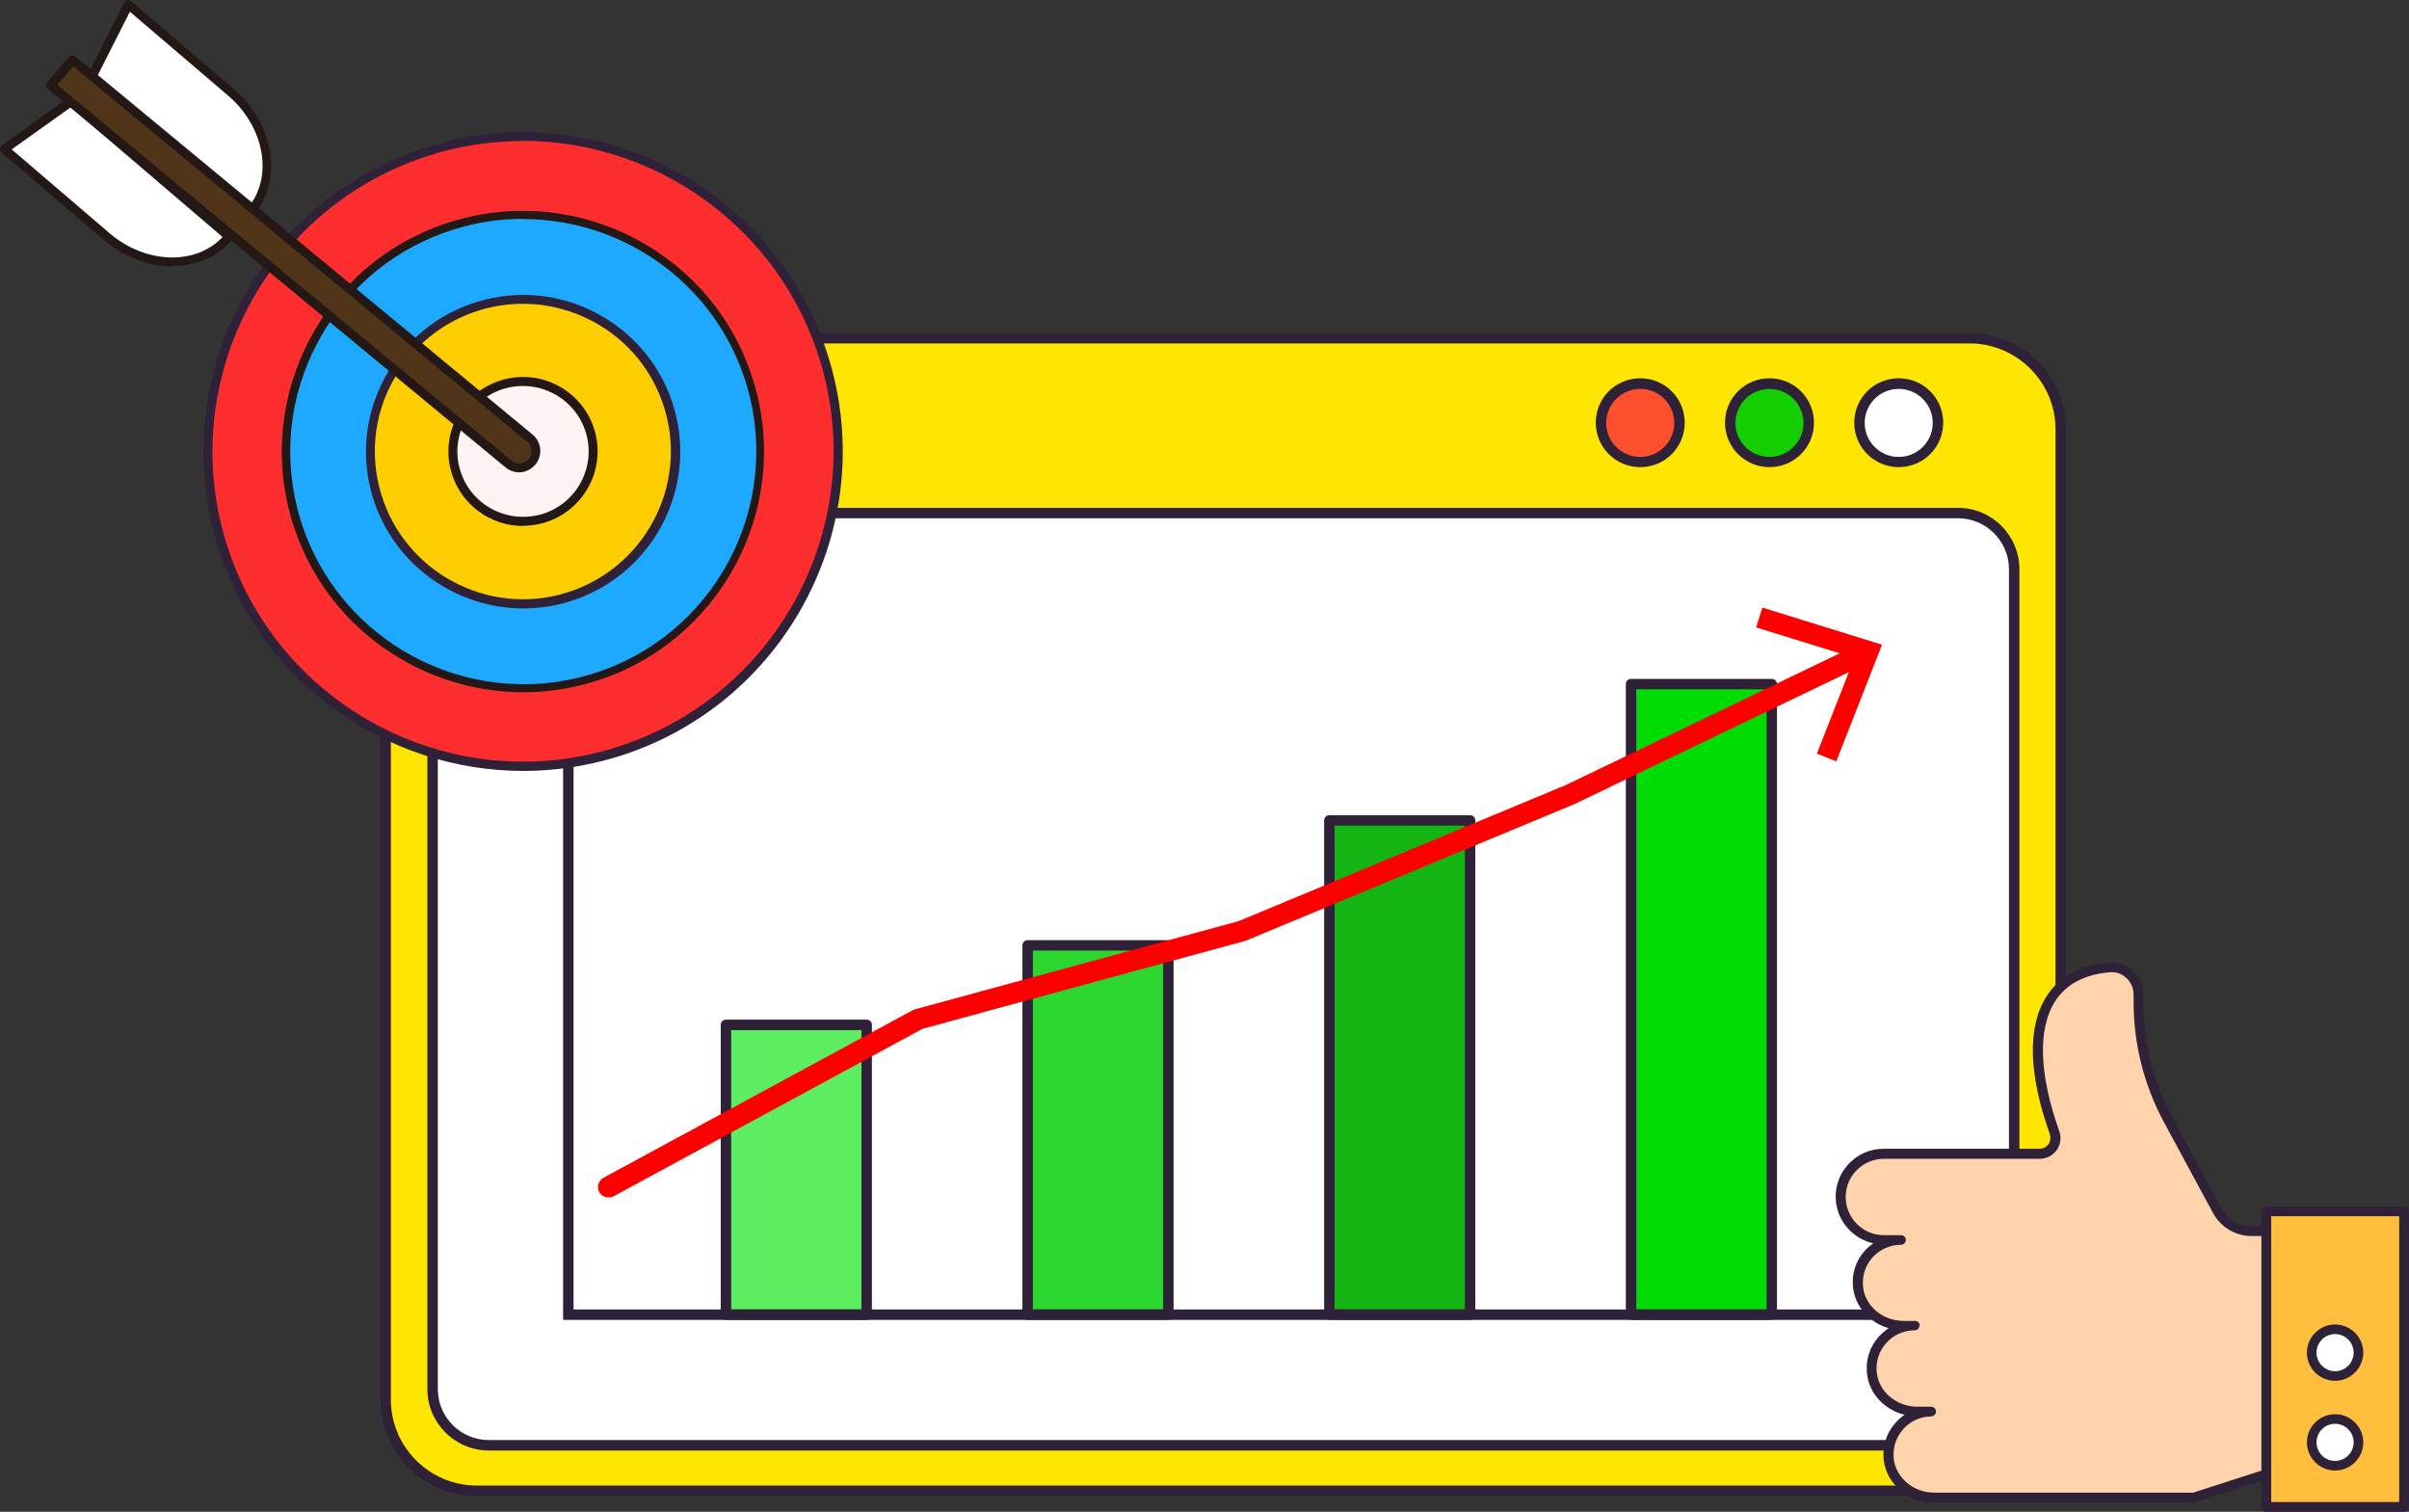 <svg width="247" height="155" viewBox="0 0 247 155" fill="none" xmlns="http://www.w3.org/2000/svg">
<rect x="0" y="0" width="247" height="155" fill="#333333" stroke="none"/>
<g clip-path="url(#clip0_526_430)">
<path d="M201.959 34.675H48.895C43.728 34.675 39.54 38.86 39.54 44.023V143.513C39.54 148.675 43.728 152.861 48.895 152.861H201.959C207.125 152.861 211.314 148.675 211.314 143.513V44.023C211.314 38.86 207.125 34.675 201.959 34.675Z" fill="#FFE600"/>
<path d="M201.959 153.374H48.895C43.436 153.374 39.005 148.946 39.005 143.492V44.023C39.005 38.568 43.436 34.14 48.895 34.14H201.937C207.396 34.14 211.827 38.568 211.827 44.023V143.492C211.827 148.946 207.396 153.374 201.937 153.374H201.959ZM48.895 35.21C44.035 35.21 40.075 39.167 40.075 44.023V143.492C40.075 148.347 44.035 152.305 48.895 152.305H201.937C206.797 152.305 210.757 148.347 210.757 143.492V44.023C210.757 39.167 206.797 35.21 201.937 35.21H48.895Z" fill="#2E2138"/>
<path d="M200.76 52.601H50.094C46.913 52.601 44.335 55.177 44.335 58.355V142.422C44.335 145.6 46.913 148.176 50.094 148.176H200.76C203.94 148.176 206.518 145.6 206.518 142.422V58.355C206.518 55.177 203.94 52.601 200.76 52.601Z" fill="white"/>
<path d="M200.76 148.711H50.115C46.647 148.711 43.821 145.887 43.821 142.422V58.355C43.821 54.889 46.647 52.066 50.115 52.066H200.76C204.228 52.066 207.054 54.889 207.054 58.355V142.422C207.054 145.887 204.228 148.711 200.76 148.711ZM50.115 53.136C47.225 53.136 44.892 55.489 44.892 58.355V142.422C44.892 145.31 47.246 147.641 50.115 147.641H200.76C203.65 147.641 205.983 145.288 205.983 142.422V58.355C205.983 55.467 203.628 53.136 200.76 53.136H50.115Z" fill="#2E2138"/>
<path d="M172.202 43.36C172.202 45.585 170.404 47.381 168.178 47.381C165.951 47.381 164.153 45.585 164.153 43.36C164.153 41.135 165.951 39.338 168.178 39.338C170.404 39.338 172.202 41.135 172.202 43.36Z" fill="#FF502E"/>
<path d="M168.178 47.895C165.673 47.895 163.618 45.863 163.618 43.339C163.618 40.814 165.651 38.782 168.178 38.782C170.704 38.782 172.737 40.814 172.737 43.339C172.737 45.863 170.704 47.895 168.178 47.895ZM168.178 39.873C166.251 39.873 164.688 41.435 164.688 43.36C164.688 45.285 166.251 46.847 168.178 46.847C170.104 46.847 171.667 45.285 171.667 43.36C171.667 41.435 170.104 39.873 168.178 39.873Z" fill="#2E2138"/>
<path d="M185.453 43.36C185.453 45.585 183.655 47.381 181.429 47.381C179.202 47.381 177.404 45.585 177.404 43.36C177.404 41.135 179.202 39.338 181.429 39.338C183.655 39.338 185.453 41.135 185.453 43.36Z" fill="#14CE00"/>
<path d="M181.429 47.895C178.924 47.895 176.869 45.863 176.869 43.339C176.869 40.814 178.903 38.782 181.429 38.782C183.955 38.782 185.989 40.814 185.989 43.339C185.989 45.863 183.955 47.895 181.429 47.895ZM181.429 39.873C179.502 39.873 177.939 41.435 177.939 43.36C177.939 45.285 179.502 46.847 181.429 46.847C183.355 46.847 184.918 45.285 184.918 43.36C184.918 41.435 183.355 39.873 181.429 39.873Z" fill="#2E2138"/>
<path d="M198.705 43.36C198.705 45.585 196.906 47.381 194.68 47.381C192.454 47.381 190.655 45.585 190.655 43.36C190.655 41.135 192.454 39.338 194.68 39.338C196.906 39.338 198.705 41.135 198.705 43.36Z" fill="white"/>
<path d="M194.68 47.895C192.175 47.895 190.12 45.863 190.12 43.339C190.12 40.814 192.154 38.782 194.68 38.782C197.206 38.782 199.24 40.814 199.24 43.339C199.24 45.863 197.206 47.895 194.68 47.895ZM194.68 39.873C192.753 39.873 191.191 41.435 191.191 43.36C191.191 45.285 192.753 46.847 194.68 46.847C196.607 46.847 198.169 45.285 198.169 43.36C198.169 41.435 196.607 39.873 194.68 39.873Z" fill="#2E2138"/>
<path d="M88.863 105.073H74.434V134.785H88.863V105.073Z" fill="#5DED61"/>
<path d="M88.863 135.32H74.434C74.134 135.32 73.899 135.085 73.899 134.786V105.073C73.899 104.774 74.134 104.539 74.434 104.539H88.863C89.162 104.539 89.398 104.774 89.398 105.073V134.786C89.398 135.085 89.162 135.32 88.863 135.32ZM74.969 134.251H88.327V105.608H74.969V134.251Z" fill="#2E2138"/>
<path d="M119.796 96.923H105.368V134.786H119.796V96.923Z" fill="#2BD62F"/>
<path d="M119.796 135.32H105.368C105.068 135.32 104.833 135.085 104.833 134.786V96.923C104.833 96.624 105.068 96.389 105.368 96.389H119.796C120.096 96.389 120.332 96.624 120.332 96.923V134.786C120.332 135.085 120.096 135.32 119.796 135.32ZM105.903 134.251H119.261V97.458H105.903V134.251Z" fill="#2E2138"/>
<path d="M150.73 84.11H136.302V134.785H150.73V84.11Z" fill="#12B512"/>
<path d="M150.73 135.32H136.302C136.002 135.32 135.767 135.085 135.767 134.786V84.11C135.767 83.811 136.002 83.575 136.302 83.575H150.73C151.03 83.575 151.266 83.811 151.266 84.11V134.786C151.266 135.085 151.03 135.32 150.73 135.32ZM136.837 134.251H150.195V84.645H136.837V134.251Z" fill="#2E2138"/>
<path d="M181.664 70.142H167.236V134.786H181.664V70.142Z" fill="#00DD05"/>
<path d="M181.664 135.32H167.236C166.936 135.32 166.7 135.085 166.7 134.786V70.142C166.7 69.842 166.936 69.607 167.236 69.607H181.664C181.964 69.607 182.199 69.842 182.199 70.142V134.786C182.199 135.085 181.964 135.32 181.664 135.32ZM167.771 134.251H181.129V70.677H167.771V134.251Z" fill="#2E2138"/>
<path d="M192.603 135.32H57.736V65.115H58.806V134.251H192.603V135.32Z" fill="#2E2138"/>
<path d="M193.096 118.271H193.931H196.971H209.066C210.2 118.271 210.971 117.159 210.607 116.089C207.31 106.912 208.574 99.789 216.216 99.147C217.822 99.019 219.213 100.324 219.213 101.95V102.741C219.213 106.955 220.262 111.084 222.274 114.784L227.326 124.132C228.012 125.416 229.36 126.207 230.795 126.207H232.357V151.106L224.886 153.502H201.873H199.283H198.255C195.964 153.502 193.867 151.855 193.631 149.566C193.353 146.935 195.386 144.732 197.955 144.689H196.542C194.23 144.689 192.133 143.021 191.897 140.732C191.64 138.101 193.695 135.876 196.286 135.876H195.108C192.796 135.876 190.698 134.207 190.463 131.919C190.206 129.287 192.261 127.063 194.851 127.063H193.096C190.655 127.063 188.686 125.095 188.686 122.656C188.686 120.218 190.655 118.25 193.096 118.25V118.271Z" fill="#FFD3AB"/>
<path d="M224.907 154.037H198.276C195.665 154.037 193.396 152.112 193.139 149.652C192.989 148.262 193.417 146.914 194.359 145.866C194.637 145.545 194.937 145.288 195.279 145.053C193.224 144.54 191.619 142.871 191.426 140.796C191.276 139.384 191.726 138.037 192.668 137.01C192.967 136.689 193.289 136.411 193.652 136.176C191.704 135.619 190.206 133.972 189.992 131.983C189.842 130.571 190.291 129.224 191.233 128.197C191.49 127.919 191.769 127.683 192.068 127.469C189.863 126.977 188.215 125.009 188.215 122.678C188.215 119.983 190.42 117.779 193.117 117.779H209.109C209.473 117.779 209.815 117.608 210.029 117.309C210.243 117.009 210.286 116.624 210.179 116.282C207.974 110.121 207.846 105.223 209.858 102.121C211.164 100.089 213.305 98.934 216.216 98.677C217.115 98.613 217.993 98.891 218.656 99.511C219.341 100.132 219.748 101.03 219.748 101.971V102.763C219.748 106.87 220.776 110.955 222.745 114.571L227.797 123.919C228.397 125.031 229.574 125.737 230.837 125.737H232.4C232.678 125.737 232.892 125.951 232.892 126.229V151.128C232.892 151.342 232.743 151.534 232.55 151.599L225.079 153.994C225.079 153.994 224.972 154.016 224.929 154.016L224.907 154.037ZM196.799 135.898C196.799 136.176 196.585 136.39 196.307 136.39C195.194 136.39 194.145 136.86 193.417 137.673C192.668 138.507 192.304 139.577 192.432 140.711C192.625 142.679 194.445 144.219 196.585 144.219H197.998C198.234 144.219 198.448 144.39 198.491 144.625C198.512 144.775 198.491 144.925 198.384 145.032C198.276 145.138 198.148 145.203 197.998 145.224C196.906 145.224 195.857 145.716 195.13 146.529C194.402 147.363 194.059 148.433 194.166 149.545C194.38 151.492 196.179 153.032 198.298 153.032H224.865L231.908 150.764V126.721H230.837C229.21 126.721 227.712 125.822 226.92 124.389L221.868 115.041C219.834 111.276 218.763 107.02 218.763 102.763V101.971C218.763 101.329 218.485 100.688 218.014 100.26C217.543 99.832 216.944 99.618 216.323 99.682C213.733 99.896 211.849 100.902 210.714 102.656C208.916 105.458 209.066 110.185 211.142 115.961C211.378 116.603 211.271 117.33 210.886 117.908C210.479 118.464 209.837 118.806 209.151 118.806H193.16C190.998 118.806 189.243 120.56 189.243 122.721C189.243 124.881 190.998 126.635 193.16 126.635H194.916C195.194 126.635 195.408 126.849 195.408 127.127C195.408 127.405 195.194 127.619 194.916 127.619C193.802 127.619 192.753 128.09 192.004 128.903C191.255 129.737 190.912 130.806 191.019 131.919C191.212 133.887 193.032 135.427 195.172 135.427H196.35C196.628 135.427 196.842 135.641 196.842 135.919L196.799 135.898Z" fill="#2E2138"/>
<path d="M232.379 154.508H246.508V124.197H232.379V154.508Z" fill="#FFBF3D"/>
<path d="M246.486 155H232.357C232.079 155 231.865 154.786 231.865 154.508V124.197C231.865 123.919 232.079 123.705 232.357 123.705H246.486C246.765 123.705 246.979 123.919 246.979 124.197V154.508C246.979 154.786 246.765 155 246.486 155ZM232.871 153.994H245.994V124.689H232.871V153.994Z" fill="#2E2138"/>
<path d="M237.024 147.855C237.024 149.182 238.094 150.251 239.422 150.251C240.749 150.251 241.819 149.182 241.819 147.855C241.819 146.529 240.749 145.459 239.422 145.459C238.094 145.459 237.024 146.529 237.024 147.855Z" fill="white"/>
<path d="M239.422 150.764C237.816 150.764 236.532 149.46 236.532 147.877C236.532 146.294 237.838 144.989 239.422 144.989C241.006 144.989 242.312 146.294 242.312 147.877C242.312 149.46 241.006 150.764 239.422 150.764ZM239.422 145.973C238.373 145.973 237.516 146.828 237.516 147.877C237.516 148.925 238.373 149.78 239.422 149.78C240.471 149.78 241.327 148.925 241.327 147.877C241.327 146.828 240.471 145.973 239.422 145.973Z" fill="#2E2138"/>
<path d="M237.024 138.679C237.024 140.005 238.094 141.074 239.422 141.074C240.749 141.074 241.819 140.005 241.819 138.679C241.819 137.352 240.749 136.283 239.422 136.283C238.094 136.283 237.024 137.352 237.024 138.679Z" fill="white"/>
<path d="M239.422 141.566C237.816 141.566 236.532 140.261 236.532 138.678C236.532 137.095 237.838 135.791 239.422 135.791C241.006 135.791 242.312 137.095 242.312 138.678C242.312 140.261 241.006 141.566 239.422 141.566ZM239.422 136.775C238.373 136.775 237.516 137.63 237.516 138.678C237.516 139.726 238.373 140.582 239.422 140.582C240.471 140.582 241.327 139.726 241.327 138.678C241.327 137.63 240.471 136.775 239.422 136.775Z" fill="#2E2138"/>
<path d="M9.377 7.957L25.582 21.797L25.689 21.669C28.558 18.332 27.637 12.834 23.634 9.433L13.166 0.449L9.377 7.936V7.957Z" fill="white"/>
<path d="M25.582 22.268C25.475 22.268 25.368 22.225 25.282 22.161L9.077 8.299C8.906 8.171 8.863 7.936 8.97 7.743L12.738 0.256C12.802 0.128 12.909 0.043 13.059 0.021C13.209 -0 13.337 0.021 13.444 0.128L23.934 9.091C28.108 12.663 29.05 18.439 26.032 21.99L25.924 22.118C25.924 22.118 25.732 22.268 25.603 22.268C25.603 22.268 25.582 22.268 25.561 22.268H25.582ZM9.955 7.85L25.539 21.155C28.023 17.99 27.081 12.941 23.356 9.775L13.316 1.198L9.955 7.85Z" fill="#231815"/>
<path d="M7.279 10.396L23.484 24.236L23.377 24.364C20.508 27.701 14.964 27.659 10.961 24.236L0.45 15.295L7.279 10.396Z" fill="white"/>
<path d="M17.683 27.316C15.306 27.316 12.78 26.418 10.661 24.621L0.171 15.637C0.064 15.551 0 15.402 0 15.273C0 15.145 0.086 14.995 0.193 14.91L7.022 10.011C7.193 9.883 7.428 9.904 7.6 10.032L23.805 23.872C23.998 24.044 24.019 24.322 23.848 24.514L23.741 24.643C22.242 26.397 20.037 27.274 17.683 27.274V27.316ZM1.199 15.316L11.239 23.915C14.943 27.081 20.08 27.231 22.82 24.3L7.257 10.995L1.199 15.316Z" fill="#231815"/>
<path d="M60.605 69.414C73.364 65.564 80.621 52.066 76.767 39.317C72.914 26.568 59.385 19.338 46.626 23.188C33.867 27.038 26.61 40.536 30.463 53.285C34.338 66.013 47.846 73.265 60.605 69.414ZM84.538 36.964C89.676 54.013 80 72.067 62.938 77.201C45.919 82.335 27.851 72.666 22.692 55.617C17.554 38.568 27.23 20.514 44.292 15.38C61.333 10.246 79.379 19.915 84.538 36.964Z" fill="#FF2E2E"/>
<path d="M53.647 79.04C39.583 79.04 26.545 69.906 22.264 55.767C17.04 38.461 26.888 20.15 44.185 14.952C61.461 9.733 79.764 19.552 85.009 36.836C90.233 54.141 80.385 72.452 63.088 77.65C59.941 78.591 56.773 79.04 53.647 79.04ZM53.604 14.46C50.565 14.46 47.482 14.888 44.442 15.808C27.637 20.878 18.068 38.675 23.142 55.467C28.236 72.259 46.026 81.8 62.81 76.73C79.615 71.66 89.184 53.863 84.11 37.071C79.957 23.338 67.262 14.439 53.604 14.439V14.46ZM53.647 70.89C43.072 70.89 33.246 64.024 30.035 53.414C28.13 47.125 28.814 40.472 31.919 34.675C35.023 28.878 40.203 24.643 46.497 22.739C59.513 18.803 73.299 26.183 77.217 39.167C79.122 45.456 78.437 52.109 75.333 57.906C72.229 63.703 67.048 67.938 60.755 69.842C58.4 70.548 56.002 70.89 53.669 70.89H53.647ZM53.626 22.589C51.357 22.589 49.066 22.91 46.775 23.594C34.252 27.359 27.145 40.622 30.913 53.114C34.702 65.606 47.953 72.708 60.476 68.944C66.535 67.125 71.522 63.04 74.52 57.456C77.517 51.873 78.159 45.477 76.339 39.424C73.257 29.199 63.816 22.589 53.626 22.589Z" fill="#2E2138"/>
<path d="M76.896 39.274C80.771 52.087 73.471 65.649 60.648 69.521C47.824 73.393 34.252 66.099 30.356 53.307C26.481 40.493 33.781 26.931 46.604 23.06C59.427 19.188 73.021 26.439 76.896 39.274Z" fill="#1DA9FF"/>
<path d="M53.647 70.976C43.029 70.976 33.182 64.088 29.949 53.435C28.044 47.125 28.729 40.451 31.833 34.632C34.959 28.814 40.16 24.557 46.476 22.674C59.534 18.739 73.364 26.14 77.281 39.167C81.22 52.194 73.792 66.013 60.755 69.927C58.378 70.633 56.002 70.976 53.626 70.976H53.647ZM53.626 22.439C51.335 22.439 49.023 22.76 46.733 23.466C40.632 25.306 35.622 29.413 32.604 35.039C29.585 40.664 28.943 47.103 30.784 53.2C34.595 65.778 47.953 72.922 60.562 69.136C73.171 65.35 80.321 52.002 76.532 39.402C73.428 29.113 63.923 22.461 53.669 22.461L53.626 22.439Z" fill="#231815"/>
<path d="M68.59 41.777C71.073 50.034 66.385 58.74 58.143 61.243C49.88 63.724 41.167 59.04 38.662 50.804C36.179 42.547 40.867 33.841 49.109 31.338C57.372 28.857 66.106 33.52 68.59 41.777Z" fill="#FFCE00"/>
<path d="M53.647 62.377C46.733 62.377 40.332 57.884 38.212 50.954C36.971 46.847 37.42 42.504 39.454 38.718C41.488 34.932 44.87 32.172 48.98 30.932C53.091 29.691 57.436 30.119 61.247 32.151C65.036 34.183 67.819 37.563 69.061 41.67C71.63 50.162 66.791 59.147 58.293 61.692C56.751 62.163 55.189 62.377 53.669 62.377H53.647ZM53.647 31.145C52.17 31.145 50.693 31.359 49.237 31.787C45.362 32.964 42.173 35.574 40.246 39.124C38.319 42.697 37.913 46.782 39.09 50.676C41.509 58.654 50.008 63.211 57.993 60.794C65.999 58.376 70.559 49.906 68.14 41.905C66.963 38.033 64.351 34.846 60.776 32.942C58.528 31.744 56.088 31.145 53.626 31.145H53.647Z" fill="#2E2138"/>
<path d="M60.519 44.215C61.654 48.002 59.513 52.023 55.724 53.157C51.935 54.291 47.91 52.151 46.775 48.365C45.641 44.579 47.782 40.557 51.571 39.424C55.36 38.29 59.385 40.429 60.519 44.215Z" fill="#FFF3F3"/>
<path d="M53.626 53.927C50.35 53.927 47.289 51.788 46.304 48.493C45.084 44.45 47.375 40.194 51.421 38.974C55.467 37.755 59.727 40.044 60.947 44.065C62.167 48.087 59.877 52.365 55.831 53.584C55.103 53.798 54.354 53.905 53.626 53.905V53.927ZM53.626 39.573C52.984 39.573 52.341 39.659 51.678 39.851C48.124 40.921 46.112 44.686 47.182 48.215C48.253 51.766 51.999 53.756 55.574 52.707C59.128 51.638 61.14 47.894 60.069 44.343C59.192 41.456 56.516 39.573 53.626 39.573Z" fill="#231815"/>
<path d="M7.428 6.161L54.354 44.964C55.082 45.584 55.167 46.654 54.546 47.381C53.925 48.109 52.855 48.194 52.127 47.574L5.202 8.77L7.428 6.161Z" fill="#513518"/>
<path d="M53.24 48.429C52.748 48.429 52.234 48.258 51.828 47.916L4.902 9.113C4.902 9.113 4.752 8.92 4.731 8.792C4.731 8.663 4.752 8.556 4.838 8.449L7.064 5.84C7.236 5.647 7.514 5.626 7.707 5.776L54.632 44.579C55.553 45.37 55.66 46.739 54.867 47.659C54.439 48.151 53.819 48.429 53.219 48.429H53.24ZM5.866 8.706L52.427 47.21C52.962 47.659 53.754 47.595 54.204 47.082C54.653 46.547 54.589 45.755 54.075 45.306L7.493 6.802L5.866 8.706Z" fill="#231815"/>
<path d="M62.382 122.764C61.996 122.764 61.632 122.571 61.44 122.207C61.161 121.694 61.354 121.031 61.868 120.753L93.615 103.554C93.615 103.554 93.765 103.49 93.851 103.469L126.989 94.442L160.578 80.473L190.42 66.12C190.955 65.863 191.597 66.077 191.854 66.612C192.111 67.147 191.897 67.788 191.362 68.045L161.477 82.42L127.717 96.453L94.578 105.48L62.938 122.635C62.767 122.721 62.596 122.764 62.424 122.764H62.382Z" fill="#FF0000"/>
<path d="M188.279 78.056L186.288 77.265L190.142 67.446L180.059 64.323L180.701 62.291L192.967 66.099L188.279 78.056Z" fill="#FF0000"/>
</g>
<defs>
<clipPath id="clip0_526_430">
<rect width="247" height="155" fill="white"/>
</clipPath>
</defs>
</svg>
